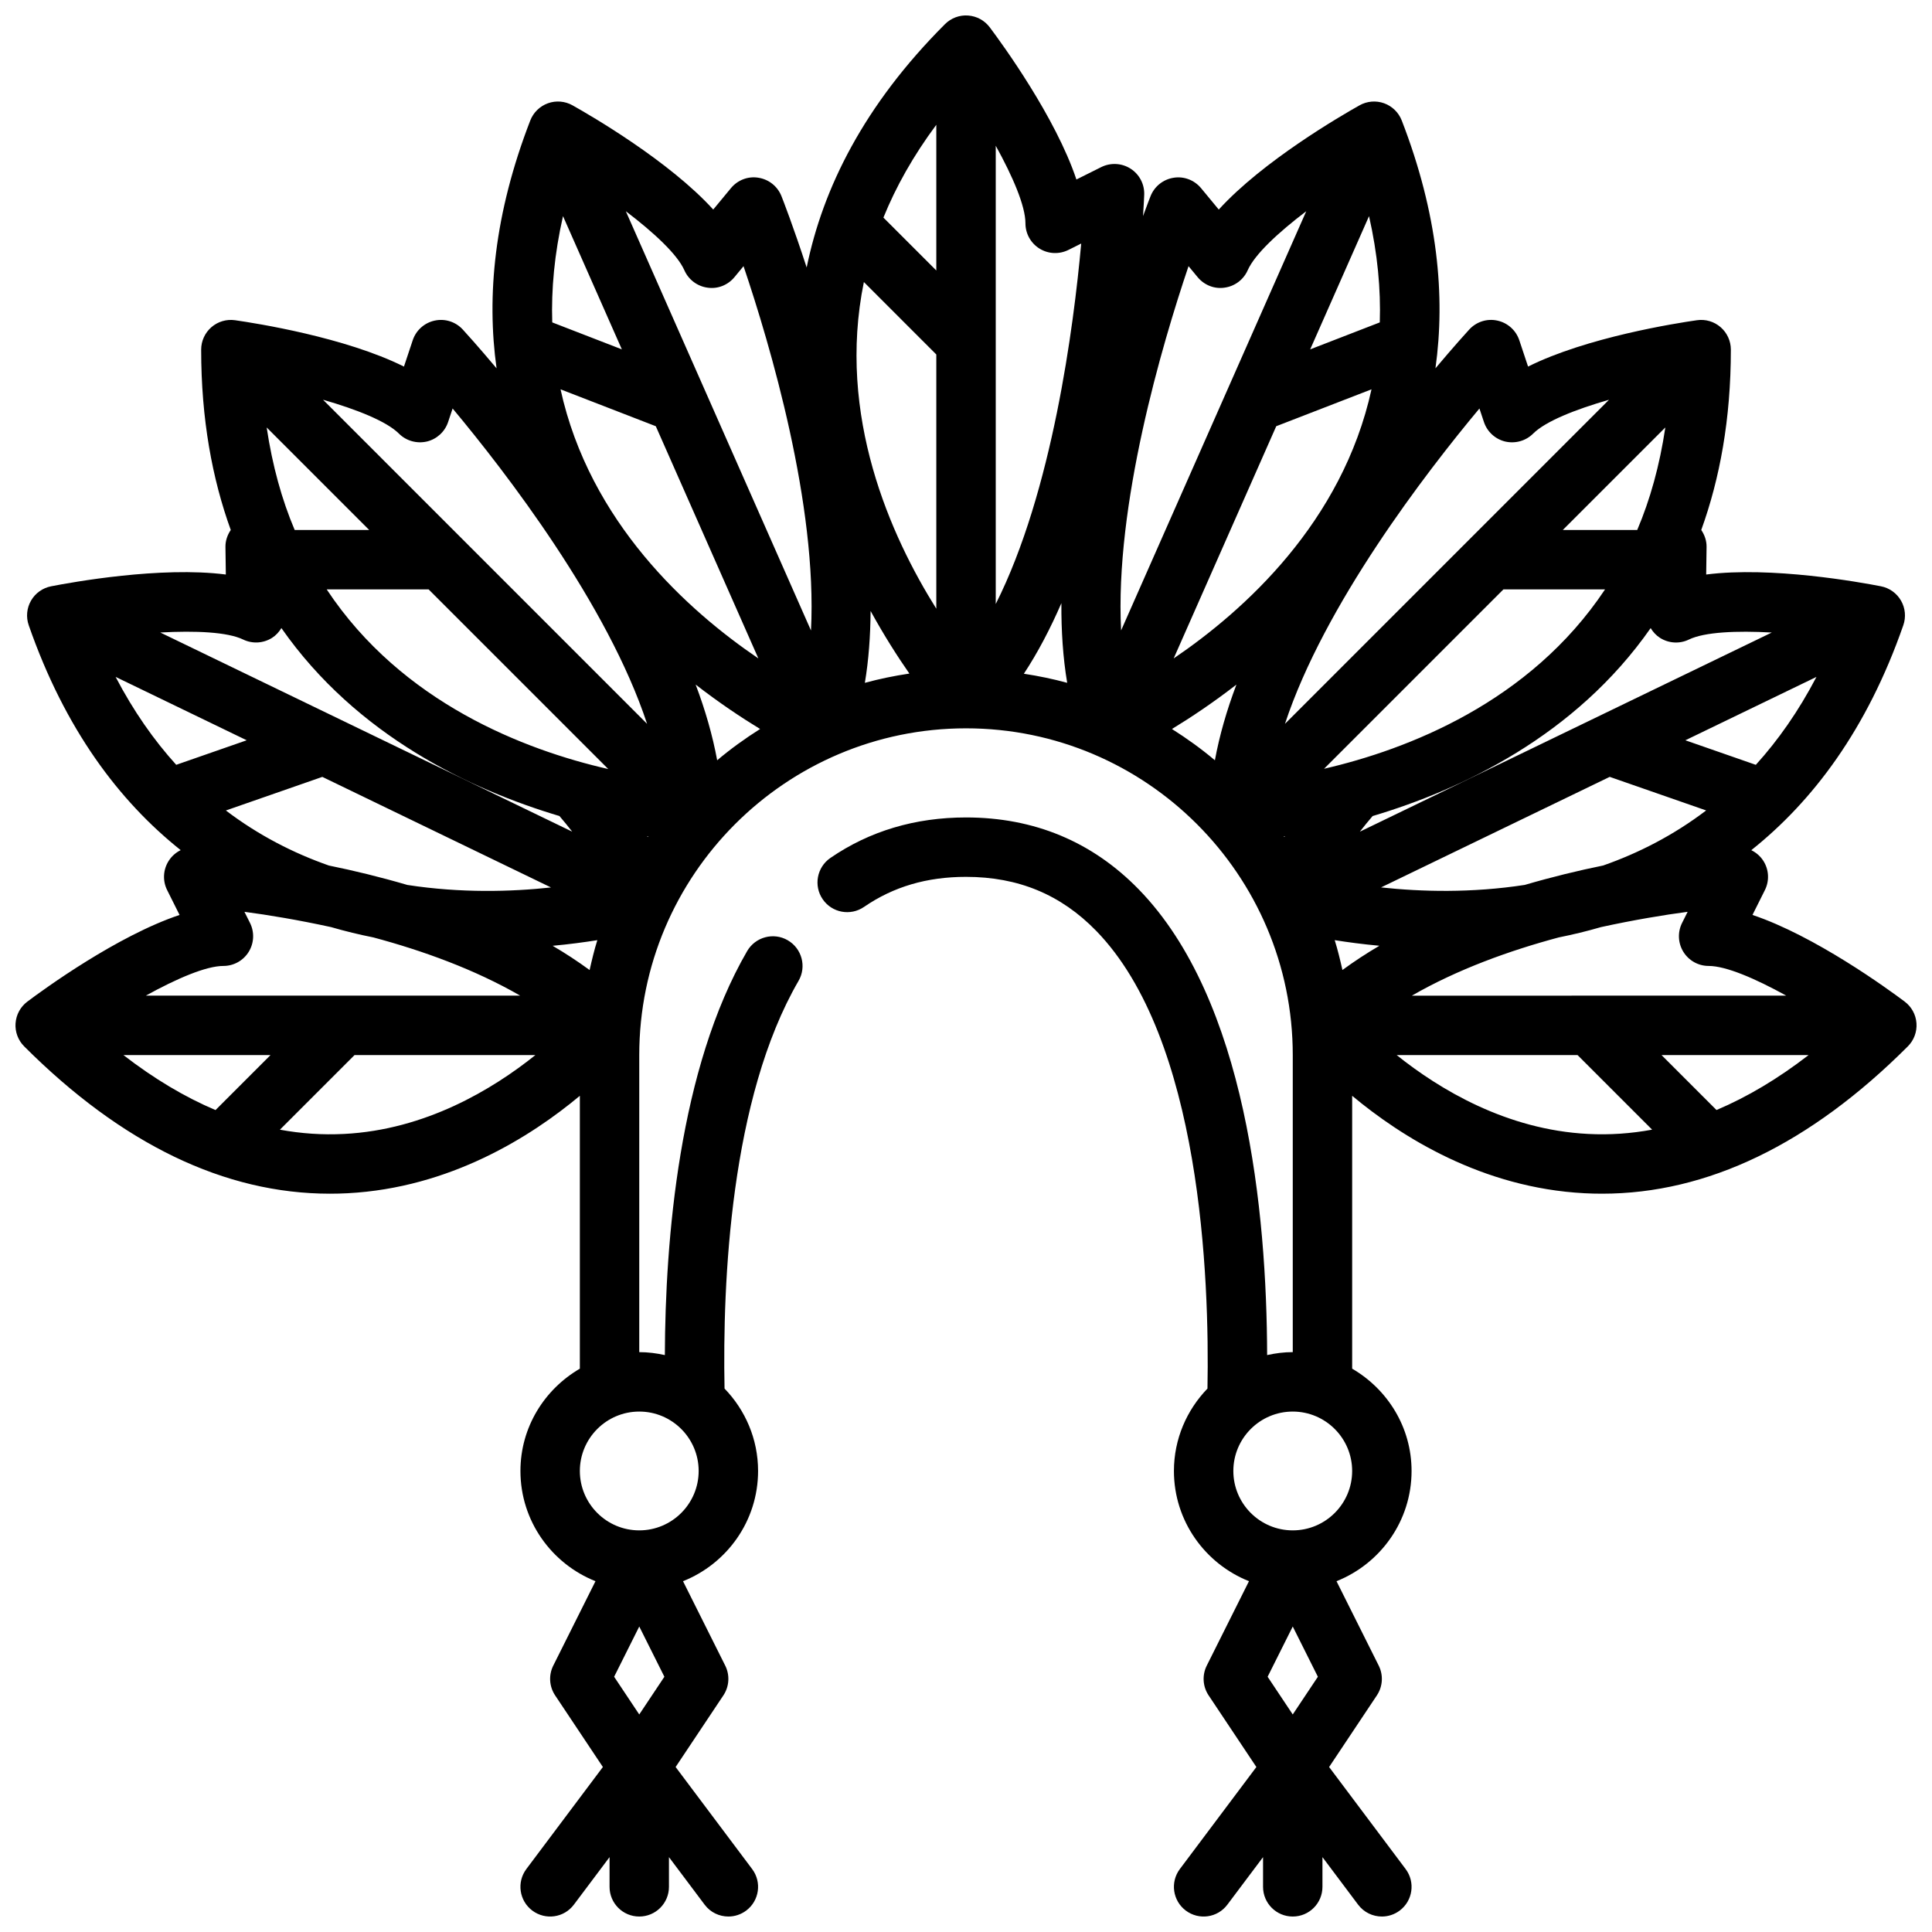 <?xml version="1.0" encoding="UTF-8"?>
<!-- Uploaded to: ICON Repo, www.svgrepo.com, Generator: ICON Repo Mixer Tools -->
<svg width="800px" height="800px" version="1.1" viewBox="144 144 512 512" xmlns="http://www.w3.org/2000/svg">
 <defs>
  <clipPath id="a">
   <path d="m148.09 148.09h503.81v503.81h-503.81z"/>
  </clipPath>
 </defs>
 <g clip-path="url(#a)">
  <path d="m148.12 415.17c-0.16 2.281 0.672 4.512 2.285 6.129 25.926 25.93 53.16 39.043 81.027 39.043 1.559 0 3.117-0.039 4.676-0.121 27.145-1.426 48.543-14.965 61.559-25.824v72.316c-9.367 5.461-15.746 15.504-15.746 27.109 0 13.262 8.262 24.578 19.887 29.211l-11.188 22.371c-1.262 2.527-1.078 5.535 0.492 7.887l12.656 18.984-20.273 27.031c-2.609 3.477-1.906 8.41 1.57 11.016 3.496 2.613 8.418 1.914 11.02-1.574l9.453-12.59v7.871c0 4.352 3.523 7.871 7.871 7.871s7.871-3.519 7.871-7.871v-7.871l9.449 12.594c1.543 2.066 3.91 3.148 6.305 3.148 1.641 0 3.297-0.516 4.715-1.574 3.481-2.606 4.184-7.543 1.57-11.016l-20.273-27.031 12.656-18.984c1.566-2.352 1.754-5.359 0.492-7.887l-11.188-22.371c11.629-4.637 19.891-15.953 19.891-29.215 0-8.488-3.41-16.168-8.887-21.836-0.547-28.258 1.527-76.875 19.609-108.04 2.184-3.758 0.902-8.578-2.856-10.762-3.754-2.184-8.57-0.891-10.758 2.859-18.059 31.117-21.707 76.5-21.812 107.07-2.191-0.488-4.449-0.781-6.785-0.781v-78.723c0-47.746 38.844-86.594 86.594-86.594 47.746 0 86.594 38.844 86.594 86.594v78.719c-2.336 0-4.598 0.297-6.793 0.781-0.102-37.828-5.519-94.121-34-123.39-12.328-12.664-27.738-19.086-45.801-19.086-13.477 0-25.574 3.613-35.945 10.738-3.582 2.461-4.492 7.363-2.031 10.945 2.457 3.582 7.352 4.496 10.945 2.031 7.809-5.363 16.652-7.969 27.031-7.969 13.848 0 25.137 4.684 34.516 14.32 27.781 28.559 30.023 92.062 29.473 121.29-5.477 5.668-8.887 13.348-8.887 21.836 0 13.262 8.262 24.578 19.887 29.211l-11.188 22.371c-1.262 2.527-1.078 5.535 0.492 7.887l12.656 18.984-20.273 27.031c-2.609 3.477-1.906 8.41 1.57 11.016 3.488 2.613 8.418 1.914 11.02-1.574l9.453-12.59v7.871c0 4.352 3.523 7.871 7.871 7.871s7.871-3.519 7.871-7.871v-7.871l9.449 12.594c1.547 2.066 3.91 3.148 6.305 3.148 1.641 0 3.297-0.516 4.715-1.574 3.481-2.606 4.184-7.543 1.57-11.016l-20.273-27.031 12.656-18.984c1.566-2.352 1.754-5.359 0.492-7.887l-11.188-22.371c11.629-4.637 19.891-15.953 19.891-29.215 0-11.605-6.379-21.648-15.742-27.109v-72.316c13.016 10.859 34.41 24.402 61.559 25.824 1.562 0.086 3.117 0.121 4.676 0.121 27.863 0 55.102-13.121 81.027-39.047 1.613-1.613 2.449-3.844 2.285-6.129-0.16-2.277-1.305-4.367-3.129-5.734-4.484-3.367-23.824-17.441-40.332-22.961l3.289-6.582c1.254-2.508 1.082-5.488-0.457-7.832-0.785-1.203-1.891-2.133-3.144-2.75 16.301-12.988 30.668-31.98 40.285-59.613 0.75-2.16 0.531-4.535-0.605-6.512-1.137-1.977-3.074-3.367-5.316-3.805-5.504-1.078-29.047-5.336-46.32-3.121l0.102-7.312c0.023-1.641-0.516-3.18-1.406-4.492 4.914-13.594 7.844-29.375 7.844-47.797 0-2.281-0.992-4.449-2.715-5.949-1.723-1.492-3.992-2.168-6.273-1.844-5.547 0.793-29.18 4.512-44.754 12.285l-2.324-6.981c-0.879-2.637-3.09-4.621-5.812-5.203-2.742-0.605-5.551 0.309-7.441 2.352-0.59 0.637-4.035 4.43-8.969 10.297 2.676-19.102 0.648-40.953-8.93-65.68-0.828-2.129-2.531-3.789-4.684-4.566-2.137-0.766-4.519-0.57-6.508 0.551-4.891 2.746-25.586 14.746-37.301 27.621l-4.691-5.672c-1.781-2.144-4.551-3.215-7.305-2.754-2.75 0.438-5.062 2.289-6.086 4.883-0.191 0.48-0.91 2.324-1.988 5.273 0.207-3.133 0.293-5.109 0.312-5.629 0.113-2.781-1.254-5.418-3.594-6.926-2.336-1.508-5.301-1.66-7.793-0.43l-6.582 3.289c-5.516-16.504-19.598-35.848-22.961-40.328-1.367-1.828-3.465-2.969-5.738-3.129-2.254-0.176-4.512 0.668-6.125 2.281-21.465 21.465-32.375 43.484-36.66 64.496-3.504-10.77-6.273-17.887-6.676-18.902-1.023-2.59-3.336-4.445-6.086-4.883-2.766-0.469-5.527 0.605-7.305 2.754l-4.691 5.672c-11.711-12.875-32.406-24.875-37.293-27.617-1.988-1.121-4.375-1.316-6.512-0.547-2.148 0.777-3.856 2.438-4.684 4.566-9.574 24.723-11.605 46.578-8.93 65.68-4.934-5.867-8.379-9.66-8.969-10.297-1.883-2.039-4.688-2.953-7.441-2.352-2.723 0.586-4.93 2.566-5.812 5.203l-2.324 6.981c-15.574-7.773-39.207-11.492-44.754-12.285-2.285-0.324-4.547 0.355-6.273 1.844-1.723 1.5-2.715 3.668-2.715 5.949 0 18.422 2.93 34.203 7.844 47.797-0.891 1.312-1.43 2.852-1.406 4.492l0.102 7.312c-17.277-2.227-40.816 2.047-46.316 3.121-2.242 0.438-4.18 1.828-5.316 3.805-1.137 1.977-1.355 4.352-0.605 6.512 9.617 27.621 23.977 46.613 40.27 59.602-1.25 0.617-2.34 1.559-3.125 2.762-1.543 2.344-1.715 5.328-0.461 7.832l3.289 6.582c-16.508 5.519-35.848 19.594-40.332 22.961-1.828 1.371-2.969 3.461-3.129 5.734zm165.29 183.18-6.66-9.992 6.66-13.316 6.66 13.316zm15.742-64.527c0 8.68-7.062 15.742-15.742 15.742-8.684 0-15.742-7.066-15.742-15.742 0-8.68 7.062-15.742 15.742-15.742 8.684-0.004 15.742 7.062 15.742 15.742zm157.44 64.527-6.66-9.992 6.66-13.316 6.66 13.316zm0-48.785c-8.684 0-15.742-7.066-15.742-15.742 0-8.68 7.062-15.742 15.742-15.742 8.684 0 15.742 7.066 15.742 15.742 0.004 8.68-7.059 15.742-15.742 15.742zm-309.88-125.96h38.977l-14.574 14.574c-8.18-3.465-16.32-8.32-24.402-14.574zm58.438 20.902c-5.668 0.293-11.324-0.09-16.969-1.129l19.773-19.773h47.93c-11.34 9.078-29.078 19.809-50.734 20.902zm-4.004-71.137c-9.328-3.269-18.59-7.977-27.285-14.586l25.559-8.902 60.602 29.301c-10.574 1.145-23.906 1.52-38.07-0.664-7.234-2.117-14.273-3.824-20.805-5.148zm-16.473-116.09 27.172 27.176-19.75-0.004c-3.406-8.035-5.922-17.09-7.422-27.172zm42.918 42.918 47.605 47.605c-22.016-5.023-54.648-17.457-74.617-47.605zm58.184 65.426c-0.043 0.062-0.094 0.121-0.137 0.184-0.043-0.074-0.078-0.148-0.121-0.223 0.09 0.016 0.168 0.023 0.258 0.039zm-13.477 27.527c-0.809 2.586-1.445 5.246-2.047 7.918-3.137-2.297-6.402-4.441-9.797-6.426 4.43-0.406 8.348-0.938 11.844-1.492zm6.496-156.57-18.445-7.144c-0.281-8.773 0.582-18.156 2.852-28.16zm9 20.371 27.18 61.535c-18.691-12.688-44.688-36.074-52.426-71.312zm55.141-38.211 19.195 19.199v67.371c-12.023-19.145-26.449-51.09-19.195-86.57zm19.195-3.062-14.016-14.016c3.297-8.133 7.891-16.359 14.016-24.594zm-18.934 109.28c1.016-6.051 1.473-12.457 1.52-19.043 3.59 6.535 7.168 12.125 10.277 16.586-4.016 0.598-7.949 1.41-11.797 2.457zm133.61-123.68c2.269 10 3.133 19.387 2.852 28.16l-18.445 7.144zm-24.59 55.672 25.246-9.777c-7.738 35.238-33.73 58.621-52.426 71.312zm95.664 27.496h-19.719l27.168-27.168c-1.5 10.082-4.027 19.137-7.449 27.168zm-35.461 15.746h26.934c-19.953 30.004-52.48 42.465-74.469 47.539zm28.172 49.684 25.559 8.898c-8.703 6.613-17.969 11.324-27.301 14.594-6.519 1.324-13.547 3.027-20.77 5.141-14.172 2.184-27.512 1.809-38.086 0.664zm-72.879 43.27c3.496 0.555 7.414 1.082 11.844 1.488-3.394 1.988-6.66 4.129-9.797 6.426-0.602-2.664-1.238-5.324-2.047-7.914zm-13.477-27.527c0.09-0.016 0.172-0.027 0.262-0.039-0.043 0.074-0.078 0.148-0.121 0.223-0.047-0.062-0.098-0.121-0.141-0.184zm80.629 78.883c-21.656-1.094-39.395-11.824-50.734-20.902h47.93l19.77 19.77c-5.652 1.043-11.309 1.43-16.965 1.133zm19.457-20.902h38.977c-8.078 6.25-16.227 11.102-24.41 14.566zm6.918-37.961-1.477 2.953c-1.219 2.438-1.086 5.336 0.348 7.656 1.434 2.32 3.965 3.734 6.695 3.734 4.609 0 12.41 3.363 20.566 7.871l-99.211 0.004c12.121-6.984 25.871-11.938 38.922-15.434 3.711-0.742 7.445-1.641 11.199-2.734 8.699-1.895 16.715-3.231 22.957-4.051zm18.07-38.953-18.672-6.504 34.742-16.797c-4.75 9.09-10.172 16.801-16.07 23.301zm-25.391-33.645c2.305 1.461 5.199 1.637 7.652 0.445 4.152-2.012 12.652-2.375 21.969-1.863l-109.17 52.781c1.066-1.371 2.203-2.754 3.387-4.144 23.535-7.004 53.727-21.223 73.684-49.809 0.621 1.02 1.438 1.926 2.477 2.59zm-47.855-60.789 1.195 3.59c0.863 2.582 3.004 4.543 5.656 5.172 2.668 0.605 5.445-0.176 7.375-2.098 3.262-3.262 11.16-6.398 20.117-8.98l-85.879 85.887c10.434-31.637 37.418-66.652 51.535-83.57zm-70.105 93.23c-3.582-3.031-7.402-5.773-11.379-8.293 4.902-2.981 10.785-6.887 17.086-11.766-2.559 6.766-4.496 13.484-5.707 20.059zm-6.984-130.95 2.414 2.922c1.742 2.098 4.445 3.191 7.144 2.773 2.703-0.367 5.019-2.121 6.121-4.613 1.863-4.219 8.094-9.996 15.516-15.637l-49.066 111.09c-1.699-33.266 10.82-75.664 17.871-96.539zm-32.16 110.42c-3.746-1.02-7.578-1.816-11.48-2.406 3.731-5.664 7.027-11.992 9.945-18.707-0.047 7.316 0.414 14.43 1.535 21.113zm-7.328-115.07c2.324 1.438 5.219 1.562 7.66 0.348l3.383-1.691c-1.98 21.941-7.652 65.777-22.648 95.523v-121.44c4.508 8.156 7.871 15.957 7.871 20.566 0 2.727 1.414 5.258 3.734 6.695zm-94.125 5.734c1.098 2.492 3.418 4.242 6.121 4.613 2.715 0.414 5.406-0.676 7.144-2.773l2.418-2.922c7.062 20.871 19.586 63.266 17.875 96.551l-49.07-111.11c7.418 5.641 13.648 11.418 15.512 15.637zm20.074 121.57c-3.981 2.523-7.797 5.262-11.379 8.293-1.211-6.574-3.144-13.293-5.703-20.062 6.297 4.883 12.18 8.789 17.082 11.77zm-88.34-76.172c2.652-0.629 4.793-2.59 5.656-5.172l1.195-3.59c14.121 16.914 41.105 51.93 51.535 83.57l-85.875-85.887c8.957 2.578 16.855 5.719 20.117 8.98 1.922 1.922 4.727 2.703 7.371 2.098zm-48.652 52.469c2.453 1.184 5.348 1.008 7.652-0.445 1.039-0.664 1.859-1.57 2.477-2.594 19.957 28.586 50.148 42.805 73.684 49.809 1.184 1.391 2.32 2.773 3.387 4.144l-109.17-52.781c9.312-0.508 17.812-0.145 21.969 1.867zm-33.809 9.898 34.742 16.797-18.676 6.504c-5.898-6.5-11.316-14.211-16.066-23.301zm28.578 76.602c2.731 0 5.262-1.414 6.695-3.734 1.434-2.32 1.562-5.219 0.348-7.656l-1.477-2.953c6.234 0.816 14.246 2.152 22.941 4.047 3.762 1.094 7.504 1.996 11.223 2.738 13.051 3.496 26.797 8.449 38.914 15.43h-99.215c8.16-4.508 15.961-7.871 20.57-7.871z"/>
 </g>
</svg>